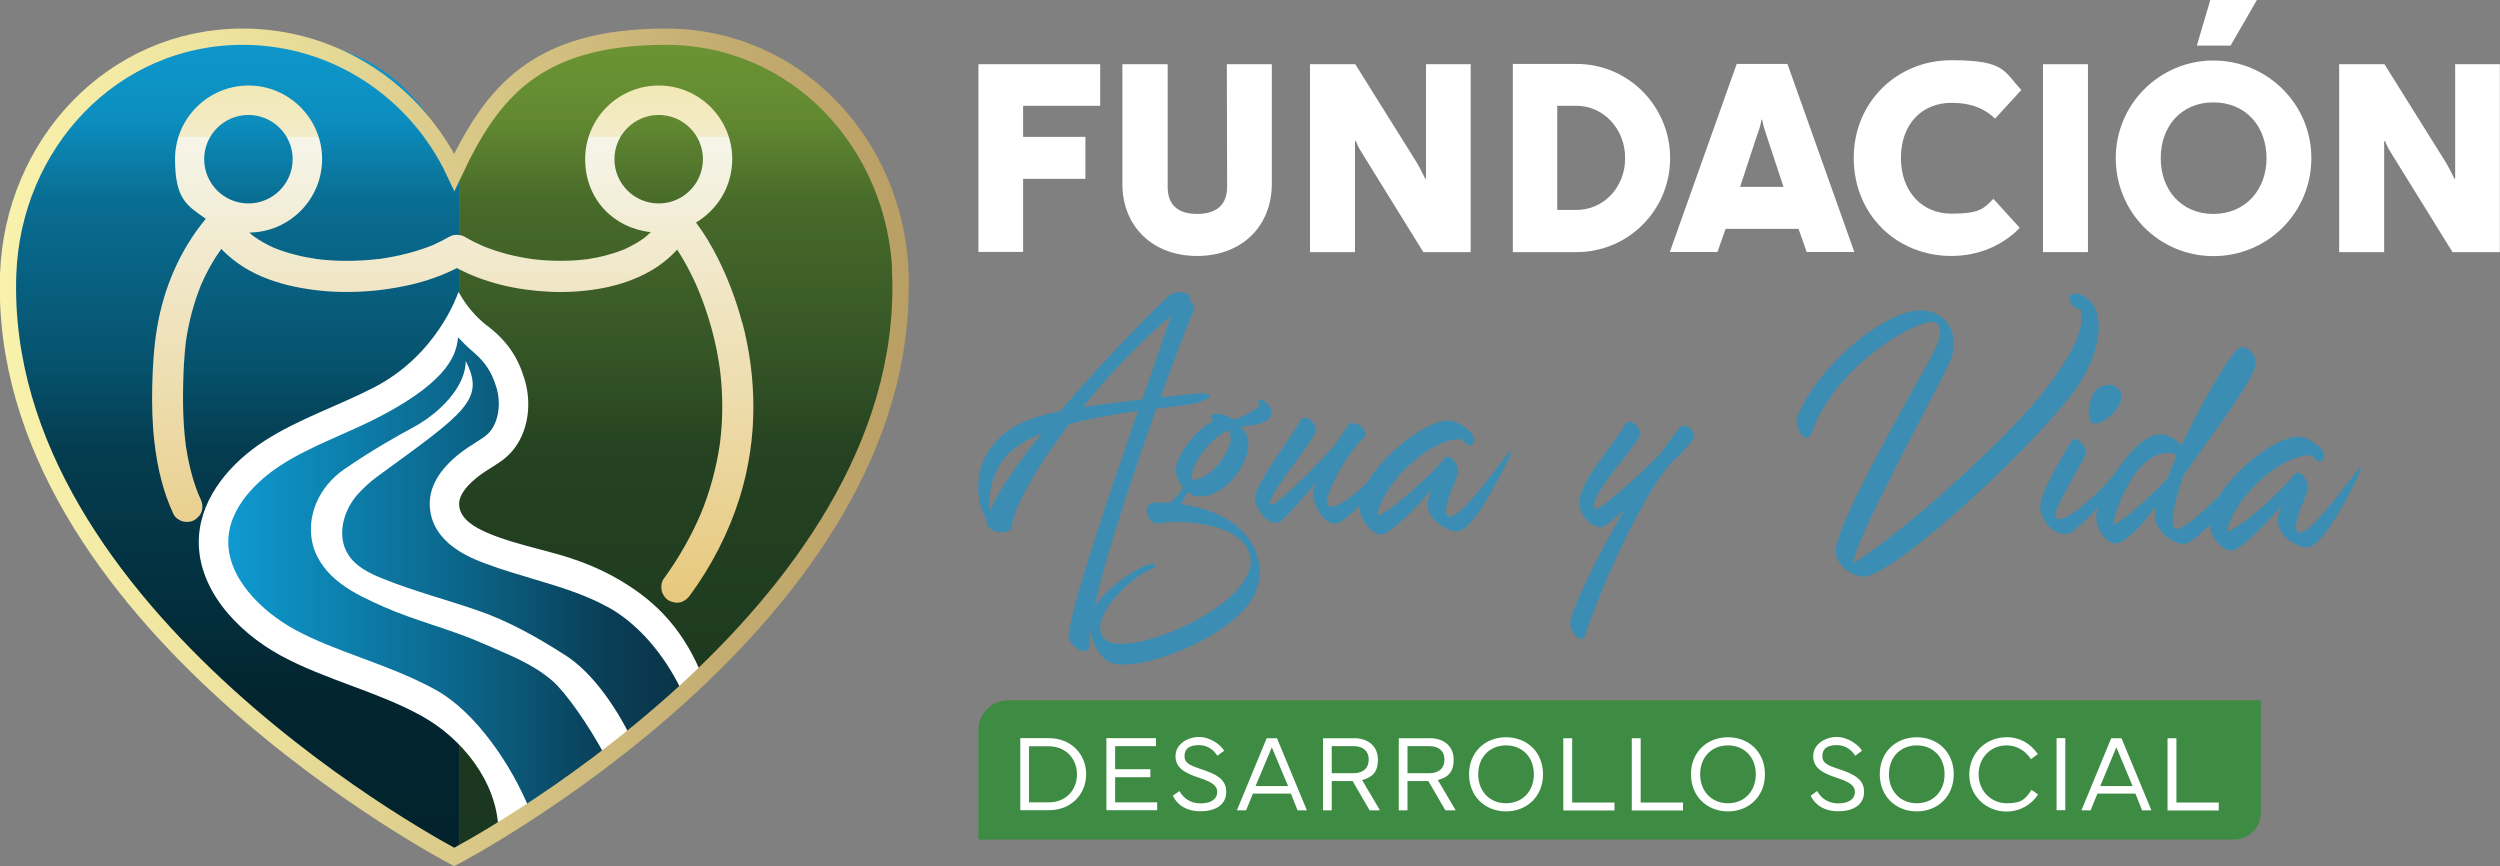 <?xml version="1.0" encoding="UTF-8"?>
<svg xmlns="http://www.w3.org/2000/svg" xmlns:xlink="http://www.w3.org/1999/xlink" version="1.1" viewBox="0 0 1689.7 585.5">
  <rect x="0" y="0" width="1689.7" height="585.5" fill="#808080" stroke="none"/>
  <defs>
    <style>
      .cls-1 {
        fill: none;
        stroke: url(#Degradado_sin_nombre_5);
        stroke-miterlimit: 10;
        stroke-width: 11px;
      }

      .cls-2 {
        fill: #3e8b43;
      }

      .cls-3 {
        fill: #fff;
      }

      .cls-4 {
        fill: url(#Degradado_sin_nombre);
      }

      .cls-5 {
        fill: url(#Degradado_sin_nombre_4);
      }

      .cls-6 {
        fill: url(#Degradado_sin_nombre_3);
      }

      .cls-7 {
        fill: url(#Degradado_sin_nombre_2);
      }

      .cls-8 {
        fill: #3b8db4;
      }
    </style>
    <linearGradient id="Degradado_sin_nombre" data-name="Degradado sin nombre" x1="159.8" y1="8.7" x2="159.8" y2="563.2" gradientTransform="translate(0 588) scale(1 -1)" gradientUnits="userSpaceOnUse">
      <stop offset="0" stop-color="#02232c"/>
      <stop offset=".2" stop-color="#022530"/>
      <stop offset=".3" stop-color="#032e3c"/>
      <stop offset=".5" stop-color="#043d50"/>
      <stop offset=".6" stop-color="#06526d"/>
      <stop offset=".8" stop-color="#096d92"/>
      <stop offset=".9" stop-color="#0c8ebf"/>
      <stop offset="1" stop-color="#0e98cd"/>
    </linearGradient>
    <linearGradient id="Degradado_sin_nombre_2" data-name="Degradado sin nombre 2" x1="-3578.5" y1="8.7" x2="-3578.5" y2="563.2" gradientTransform="translate(-3117 588) rotate(-180)" gradientUnits="userSpaceOnUse">
      <stop offset="0" stop-color="#1a361f"/>
      <stop offset=".2" stop-color="#1c391f"/>
      <stop offset=".5" stop-color="#254321"/>
      <stop offset=".6" stop-color="#335325"/>
      <stop offset=".8" stop-color="#486b2a"/>
      <stop offset=".9" stop-color="#628931"/>
      <stop offset="1" stop-color="#6c9534"/>
    </linearGradient>
    <linearGradient id="Degradado_sin_nombre_3" data-name="Degradado sin nombre 3" x1="305.9" y1="180.4" x2="305.9" y2="530.1" gradientTransform="translate(0 588) scale(1 -1)" gradientUnits="userSpaceOnUse">
      <stop offset="0" stop-color="#e7c87c"/>
      <stop offset=".9" stop-color="#f5f5e9"/>
      <stop offset=".9" stop-color="#f3ecc9"/>
      <stop offset="1" stop-color="#f2e8b6"/>
    </linearGradient>
    <linearGradient id="Degradado_sin_nombre_4" data-name="Degradado sin nombre 4" x1="154.3" y1="201" x2="475.5" y2="201" gradientTransform="translate(0 588) scale(1 -1)" gradientUnits="userSpaceOnUse">
      <stop offset="0" stop-color="#0e9ad0"/>
      <stop offset=".5" stop-color="#0b6488"/>
      <stop offset=".8" stop-color="#0a3e56"/>
      <stop offset="1" stop-color="#0a3043"/>
    </linearGradient>
    <linearGradient id="Degradado_sin_nombre_5" data-name="Degradado sin nombre 5" x1="0" y1="285.6" x2="614.4" y2="285.6" gradientTransform="translate(0 588) scale(1 -1)" gradientUnits="userSpaceOnUse">
      <stop offset="0" stop-color="#f9f2ac"/>
      <stop offset=".3" stop-color="#eade9b"/>
      <stop offset=".8" stop-color="#c4ac70"/>
      <stop offset="1" stop-color="#ba9f65"/>
    </linearGradient>
  </defs>
  <!-- Generator: Adobe Illustrator 28.6.0, SVG Export Plug-In . SVG Version: 1.2.0 Build 709)  -->
  <g>
    <g id="a">
      <g>
        <path class="cls-2" d="M681.4,473.3h846.2c.3,0,.5.2.5.5v75.6c0,10-8.1,18-18,18h-848.3c-.3,0-.5-.2-.5-.5v-73.5c0-11.1,9-20.1,20.1-20.1h0Z"/>
        <g>
          <path class="cls-3" d="M709,498.9c14.5,0,25.1,10.4,25.1,24.4s-10.6,24.3-25.1,24.3h-19.4v-48.7h19.4ZM709,542.3c11.3,0,18.9-8.3,18.9-18.9s-7.5-18.9-18.9-19h-13.5s0,37.9,0,37.9h13.5Z"/>
          <path class="cls-3" d="M747.8,498.9h33.5v5.4h-27.6v15.6h23.8v5.4h-23.8v17h28.4v5.3h-34.3v-48.7h0Z"/>
          <path class="cls-3" d="M797.2,534.7c2.5,4.5,7.1,8.3,14.3,8.3s11.2-3.1,11.2-7.7-4.1-6.9-12.2-9.6c-9-3-16-6.3-16-14.6s8.3-13,15.9-13,14.7,5.3,17,9.3l-4.6,3.4c-1.8-2.9-5.7-7.2-12.4-7.2s-9.8,2.5-9.8,7.5,4.3,6.4,11.7,8.9c9.2,3.1,16.5,6.4,16.5,15.2s-7.4,13.1-17.4,13.1-16-4.7-18.7-10.5l4.5-3.2h0Z"/>
          <path class="cls-3" d="M836,547.7l20.1-48.7h7l20.2,48.7h-6.3l-4.5-11.3h-25.7l-4.6,11.3h-6.2ZM870.6,531.3l-11-26.2-11,26.2h21.9Z"/>
          <path class="cls-3" d="M915,498.9c9.9,0,16.3,5.6,16.3,14.5s-4.1,12-10.7,13.8l12.1,20.5h-7l-11.5-19.8h-14.1v19.8h-5.9v-48.7h20.8,0ZM900.1,504.3v18.3h14.7c6.8,0,10.3-3.7,10.3-9.2s-3.5-9.1-10.3-9.1h-14.7Z"/>
          <path class="cls-3" d="M966.2,498.9c9.9,0,16.3,5.6,16.3,14.5s-4.1,12-10.7,13.8l12.1,20.5h-7l-11.5-19.8h-14.1v19.8h-5.9v-48.7h20.8,0ZM951.3,504.3v18.3h14.7c6.8,0,10.3-3.7,10.3-9.2s-3.5-9.1-10.3-9.1h-14.7Z"/>
          <path class="cls-3" d="M992.9,523.3c0-14.9,10.8-25,25-25s25,10.1,25,25-10.8,25.1-25,25.1-25-10.2-25-25.1h0ZM1017.9,542.9c10.9,0,18.8-7.9,18.8-19.6s-7.9-19.5-18.8-19.5-18.8,7.8-18.8,19.5,7.9,19.6,18.8,19.6Z"/>
          <path class="cls-3" d="M1056.6,547.7v-48.7h6v43.4h28.6v5.4h-34.6Z"/>
          <path class="cls-3" d="M1102.9,547.7v-48.7h6v43.4h28.6v5.4h-34.6Z"/>
          <path class="cls-3" d="M1142.9,523.3c0-14.9,10.8-25,25-25s25,10.1,25,25-10.8,25.1-25,25.1-25-10.2-25-25.1ZM1167.9,542.9c10.9,0,18.8-7.9,18.8-19.6s-7.9-19.5-18.8-19.5-18.8,7.8-18.8,19.5,7.9,19.6,18.8,19.6Z"/>
          <path class="cls-3" d="M1228.2,534.7c2.5,4.5,7.1,8.3,14.3,8.3s11.2-3.1,11.2-7.7-4.1-6.9-12.2-9.6c-9.1-3-16-6.3-16-14.6s8.3-13,15.9-13,14.7,5.3,17.1,9.3l-4.6,3.4c-1.8-2.9-5.7-7.2-12.4-7.2s-9.8,2.5-9.8,7.5,4.3,6.4,11.7,8.9c9.2,3.1,16.5,6.4,16.5,15.2s-7.4,13.1-17.4,13.1-16-4.7-18.7-10.5l4.4-3.2h0Z"/>
          <path class="cls-3" d="M1270.5,523.3c0-14.9,10.8-25,25-25s25,10.1,25,25-10.8,25.1-25,25.1-25-10.2-25-25.1ZM1295.5,542.9c10.9,0,18.8-7.9,18.8-19.6s-7.9-19.5-18.8-19.5-18.8,7.8-18.8,19.5,7.9,19.6,18.8,19.6Z"/>
          <path class="cls-3" d="M1356.1,498.2c8.8,0,16.4,4.3,21.2,11.5l-4.6,3.4c-4.1-6-9.7-9.3-16.6-9.3-10.6,0-18.8,8.3-18.8,19.5s8.4,19.6,19,19.6,12.6-3,16.8-9.1l4.4,3.2c-4.5,6.9-12.3,11.5-21.3,11.5-14.1,0-25.2-10.8-25.2-25.1s11.1-25.1,25.1-25.1h0Z"/>
          <path class="cls-3" d="M1390,498.9h5.9v48.7h-5.9v-48.7Z"/>
          <path class="cls-3" d="M1406.8,547.7l20.1-48.7h7l20.2,48.7h-6.3l-4.5-11.3h-25.7l-4.6,11.3h-6.2,0ZM1441.4,531.3l-11-26.2-10.9,26.2h21.9,0Z"/>
          <path class="cls-3" d="M1465,547.7v-48.7h6v43.4h28.6v5.4h-34.6Z"/>
        </g>
      </g>
      <g>
        <path class="cls-4" d="M310.7,579.3S1.2,418.1,9.1,185.6C12.2,96.9,80.1,24.8,167.6,24.8s117.6,37.4,143.1,91.6v462.8h0Z"/>
        <path class="cls-7" d="M310.7,579.3s309.5-161.2,301.5-393.6c-3-88.8-70.9-160.8-158.5-160.8s-117.6,37.4-143.1,91.6v462.8h0Z"/>
        <path class="cls-6" d="M501.7,218.4c-4-15.2-9.6-30.1-16.7-44.2-4.2-8.3-9-16.4-14.6-23.8,14.7-8.7,24.5-24.6,24.5-42.9,0-27.4-22.3-49.7-49.7-49.7s-49.7,22.3-49.7,49.7,19.5,46.8,44.4,49.4c-1.4,1.3-2.8,2.6-4.3,3.8-4.3,3.1-8.9,5.7-13.8,7.9-8,3.2-16.5,5.4-25,6.6-12.3,1.5-24.8,1.4-37.1-.1-11.5-1.6-22.8-4.5-33.5-8.9-4.1-1.8-8.1-3.8-12-6.1-1.3-.8-2.8-1.2-4.3-1.3-2.1-.3-4.3.1-6.3,1.3,0,0,0,0-.1,0,0,0-.1,0-.2.1-3.4,2-7,3.8-10.6,5.4-11.3,4.6-23.3,7.5-35.4,9.3-11.5,1.4-23.2,1.8-34.7,1-2.9-.2-5.9-.5-8.8-.9-9.7-1.4-19.3-3.8-28.4-7.4-5-2.2-9.8-4.9-14.2-8.1-.9-.7-1.8-1.5-2.7-2.3,27.2-.3,49.2-22.5,49.2-49.7s-22.3-49.7-49.7-49.7-49.7,22.3-49.7,49.7,8.2,31.4,20.8,40.4c-17.4,20.9-28.4,46.6-32.9,73.4-2.2,13-3,26.2-3.3,39.4-.3,12.8,0,25.7,1.5,38.5,2,16.8,5.7,33.1,12.9,48.4,1.1,2.3,3.9,4.2,6.3,4.8,2.5.7,5.9.4,8.1-1.1,2.2-1.5,4.2-3.6,4.8-6.3.7-2.9.2-5.4-1.1-8.1-.4-1-.9-1.9-1.3-2.9-4.2-10.5-6.8-21.6-8.5-32.8-2.3-18.1-2.2-36.4-1.3-54.6.3-5.1.7-10.2,1.3-15.3,1.9-13.4,5.3-26.5,10.4-39,3.7-8.5,8.2-16.6,13.6-24.1,4.5,4.9,9.9,9.1,15.5,12.6,10.2,6.3,22,10.4,33.7,12.9,12.8,2.7,26.1,3.9,39.2,3.6,13.2-.2,26.5-1.9,39.3-4.8,10.8-2.5,21.6-6.2,31.5-11.3,19.1,10.2,41.2,15,62.7,16,12.2.6,24.6-.3,36.6-2.6,11.1-2.2,22.2-6,32-11.7,6.5-3.8,12.5-8.6,17.6-14.2,3.9,6,7.3,12.2,10.4,18.6,1.4,2.8,2.7,5.7,3.9,8.6,5.4,13.1,9.6,26.8,12.4,40.7.8,4.1,1.5,8.2,2.1,12.3,1.7,13.2,2.1,26.5,1.2,39.7-.3,3.7-.6,7.4-1.1,11.1-2.4,16.6-6.8,32.8-13.2,48.2-6.7,15.4-15.1,30-25,43.6-1.5,2.1-1.7,5.7-1.1,8.1.7,2.4,2.5,5.1,4.8,6.3,2.4,1.3,5.4,1.9,8.1,1.1,2.8-.9,4.6-2.5,6.3-4.8,14.5-19.9,26-42.1,33.4-65.7,6.3-20.2,9.5-41.6,9.3-62.9-.1-18.6-2.7-37.4-7.4-55.4h0ZM167.9,77.7c16.5,0,29.9,13.4,29.9,29.9s-13.4,29.9-29.9,29.9-29.9-13.4-29.9-29.9,13.4-29.9,29.9-29.9ZM415.3,107.6c0-16.5,13.4-29.9,29.9-29.9s29.9,13.4,29.9,29.9-13.4,29.9-29.9,29.9-29.9-13.4-29.9-29.9Z"/>
        <g>
          <path class="cls-3" d="M420.3,392.9c-32.3-19.2-56.5-19.9-84.7-30.3-10.5-3.9-24.7-10.1-25.3-21.3-.4-7.5,7.1-14.8,13.1-19.4,5.9-4.6,12.9-7.9,18.6-12.8,14.5-12.5,18.2-34.5,12.5-52.9-4.7-15.5-12.1-25.9-25.2-36.1h-.2c-7.6-6-13.9-13.4-18.6-21.8l-.4-.7c0-.1-.2-.1-.3,0-.7,1.7-14.4,42.5-57.5,64.5-24.2,12.4-50.3,21-73.1,35.6-22.8,14.6-42.8,37.5-44.7,64.5-2.4,34.4,24.9,64.3,55.1,80.8,30.3,16.5,64.8,24.1,95,40.7,27.9,15.3,51,44.6,52.2,76.1.3-.1.6-.2.9-.3,12.6-4,21.4-16.7,32.1-24,8.3-5.6,17.8-9.4,27.1-13.5,10-10.2,20.5-19.2,35.2-22.2,4.1-4,7.9-8.4,11-13.4,6.9-10.9,13.9-22.1,26.6-26.7,1.9-.7,4.3-.4,6.3.6-12.9-33.7-31.8-53.1-55.8-67.4h0Z"/>
          <path class="cls-5" d="M410.6,410.2c-15-8.3-32.1-13.5-50.2-18.9-10.4-3.1-21.1-6.2-31.7-10.2-10.1-3.7-36.9-13.7-38.2-38.9-.7-12.8,6.3-24.9,20.7-36.1,3.5-2.7,7-4.9,10.1-6.9,3-1.9,5.7-3.6,7.7-5.3,7.5-6.5,10.2-20,6.5-32.1-3.1-10.2-7.5-17-15.6-23.9-2-1.7-3.9-3.4-5.8-5.3-1.9-1.9-4-4.1-4.5-4.6-1.1,10-4.3,28-52,53.1-22.2,11.7-46.8,19.8-67.6,33.2-10.1,6.5-33.9,24.3-35.6,49.2-1.9,26.7,23,50.1,44.8,62,13.8,7.5,28.8,13.1,44.7,19,16.6,6.2,33.9,12.6,50.3,21.6,27.9,15.3,51.8,52,63.2,79.7,4-3.8,8-7.5,12.4-10.5,8.3-5.6,17.8-9.4,27.1-13.5,10-10.2,20.5-19.2,35.2-22.2,4.1-4,7.9-8.4,11-13.4,4.9-7.7,9.9-15.5,16.8-21.1-11.4-23-28.5-43.6-49.5-55.1h0Z"/>
          <path class="cls-3" d="M427.6,500.9c-10.4-21.9-26.8-46.1-45.3-57.9-18.9-12.1-38.4-23.2-59.7-30.5-21.2-7.3-43.1-13-63.9-21.4-9-3.6-18.4-8.2-23.5-16.5-7.9-12.6-3.1-30,7-41,3.4-3.7,8.2-8.2,13.3-11.9,59.4-43.2,72.5-51.7,59.3-77.7-.2,12.8-9,24.1-17.4,31.9-5.8,5.4-12.3,9.9-19.3,13.6-8,4.3-25.9,14.2-45.4,27.6-17.4,12-26,32.2-21.3,51,2.7,10.7,10.1,19.8,19,26.4,8.8,6.6,19,11.2,29.1,15.7,21.3,9.4,45.7,15.3,66.9,24.7,16.9,7.5,32.7,13.1,46.8,25.1,8.8,7.5,24.9,30.3,35.8,50.9,5.6-4.4,11.6-7.9,18.6-10h0Z"/>
        </g>
        <path class="cls-1" d="M608.7,185.6c-3-88.8-70.9-160.8-158.5-160.8s-117.6,37.4-143.1,91.6c-25.5-54.2-80-91.6-143.1-91.6-87.5,0-155.4,72.1-158.5,160.8-7.9,232.4,301.5,393.6,301.5,393.6,0,0,309.5-161.2,301.5-393.6h0Z"/>
      </g>
      <g>
        <path class="cls-3" d="M661.3,43.4h82.3v28.1h-52.1v21h42.1v28.4h-42.1v49.4h-30.2V43.4h0Z"/>
        <path class="cls-3" d="M758.6,124.3V43.4h30.6v82.9c0,11.7,6.4,18.3,19.9,18.3s20.3-6.6,20.3-18.3l-.2-82.9h30.4v80.9c0,28.6-20.3,48.7-50.5,48.7s-50.5-20.1-50.5-48.7h0Z"/>
        <path class="cls-3" d="M885.4,43.4h30.6l40.7,65.1c2.3,3.6,4.8,8.7,6.6,12.3h.5V43.4h30.2v127h-32l-40.2-64.9c-2.1-3.4-4.1-6.4-5.3-10h-.7v74.9h-30.4V43.4h0Z"/>
        <path class="cls-3" d="M1022.5,43.2h43c35,0,63.3,28.5,63.3,63.7s-28.3,63.5-63.3,63.5h-43V43.2h0ZM1065.5,141.9c18,0,32.9-14.9,32.9-35s-14.9-35.4-32.9-35.4h-13v70.4h13Z"/>
        <path class="cls-3" d="M1173.8,43.2h34.3l45.2,127.1h-32.2l-5.5-15.6h-49.3l-5.5,15.6h-32.2l45.2-127.1h0ZM1205.4,126.2l-11.4-34.5c-1.2-3.7-2.3-6.9-3-10.8h-.5c-.5,3.7-1.6,7.1-3,10.7l-11.4,34.7h29.3,0Z"/>
        <path class="cls-3" d="M1252.9,106.7c0-37.7,29.2-66,66-66s35.4,7.7,47.3,20.1l-17.8,19.4c-6.6-6.6-16-10.7-29.5-10.7-19.7,0-34.1,14.2-34.1,37.2s14.4,37.7,34.1,37.7,21.9-3.6,28.4-10l17.8,19.6c-11.7,12.1-28.1,19-46.2,19-36.8,0-66-27.7-66-66.3h0Z"/>
        <path class="cls-3" d="M1380.8,43.4h30.4v127h-30.4V43.4Z"/>
        <path class="cls-3" d="M1430,106.9c0-36.6,29.7-66,66-66s66.2,29.3,66.2,66-29.5,66.2-66.2,66.2-66-29.7-66-66.2ZM1531.9,106.9c0-21.7-14.2-37.7-35.9-37.7s-35.6,16-35.6,37.7,14.1,37.7,35.6,37.7,35.9-16.2,35.9-37.7ZM1493.9,0h31.5l-17.8,30.8h-22.8l9.1-30.8h0Z"/>
        <path class="cls-3" d="M1581,43.4h30.6l40.7,65.1c2.3,3.6,4.8,8.7,6.6,12.3h.5V43.4h30.2v127h-32l-40.2-64.9c-2.1-3.4-4.1-6.4-5.3-10h-.7v74.9h-30.4V43.4h0Z"/>
      </g>
      <g>
        <path class="cls-8" d="M808.2,272.4c-4.4,1.2-14.2,2.3-26.7,3.8-20.3,57-45.4,133.7-44.8,155.8.6,16.1-14.7,3.9-14.5-1.7.7-17.4,26.4-92.7,46.9-152.5-14.5,1.9-31.2,4.7-46.5,8.9-21.9,28.9-37.3,56-39,69.7-.5,6.1-18.9,3.8-16.6-5-7.4-11.4-10.2-35.7,6.3-53.1,8.9-9.8,19.7-15.4,43.3-20.4,33.2-39,71.2-76.7,74.5-78.8,5.9-3.5,16.1-.8,12.8,3.9,2.7,2.4,4.2,5.7,2.8,7.7-1.3,1.8-10.8,25.9-22.3,57.9l22.7-2.5c10-.9,17,1.6,1.2,6.4h0ZM704.3,292.8c-11.7,4.7-21.4,10.8-26.8,18.7-8.6,12.3-9.4,25.7-8.6,34.4,5.5-13.6,19.1-33,35.4-53.1ZM772.1,269.9c8.2-23.7,15.3-44.2,19.4-56.5-21.2,17.9-42,39.9-59.7,61.9,11.1-1.8,24.3-3.5,40.3-5.4h0Z"/>
        <path class="cls-8" d="M790.5,339.9c3.7-2.8,7.2-6.7,9.1-10.5-2.7-3.3-4.9-7.7-4.8-12.6.2-8.3,13.6-27.4,25.4-32.1-1.8-1.5-2.5-3.7-.3-4.5,2.2-1,7.8-.6,13.7,3.3,5.6-.8,11.7-4.9,17.5-8.9,0,0,.2-2-.8-4.2,4.5-1,9.9,4.5,9,9.8-1.4,6.3-13.5,7.7-20.8,7.9,1.2,1.3,2.5,2.9,3.5,4.8,8.2,14.1-13.7,46.3-34.3,42.3-1.4-.2-3.2-1.3-5.2-2.8-.8,2.5-2.3,5.4-4.3,8.4,42.4,5.5,60.2,33.7,50.7,58.9-10.9,28.4-75.1,54.3-96.7,48.7-12.2-3.1-18.2-25.3-14.6-34,3.4-8.6,13.4-18.2,24.6-25.6,18.9-12.5,22.6-6.6,15.1-3.7-13.3,5-44.5,35.2-29.9,47.4,15.5,13,103.7-24.1,97.6-56.3-4.3-22.5-45.7-25.3-61.3-22.5-7.8,1.7-12.8-13.1-3.7-14,3.6-.1,7.1,0,10.5.2h0ZM831.9,296.2c-.3-2.2-.8-3.8-1.7-5.3-10,2.9-27.6,24.5-24.2,33.6,15.2-1.3,26.1-21.8,25.9-28.3h0Z"/>
        <path class="cls-8" d="M889.5,290.7c-.1,5.8-35.3,46.6-30.7,50.3,2.7,2.2,28-23,43.3-40.1,3.4-5.4,6.9-10.4,10-14.3,2.6-3.2,14.4,4.4,10,8.9-13.7,13.3-28.9,42.5-24.2,46.2,6.1,5.2,31-18.8,41-31.6,8.2-10.7,2.3,5.1-14.1,25.3-5.6,7-17.7,17.6-21.2,18.4-6.5,1.9-14.3-9-16-17.7-.5-2.2.3-5.6,1.6-9.8-7.6,9.6-22,25.8-24.8,26.7-6.9,2.2-14.5-6.8-16.2-15.3-1.7-8.7,23.9-40.5,30.7-53.4,2.8-5.4,10.5.9,10.4,6.4h0Z"/>
        <path class="cls-8" d="M930.8,348.7c10.9-3.8,39.7-30.9,44.5-37.9,4.8-6.8,11.5,4.6,10,9.6-1.2,4.7-12.1,25.5-6.3,28.5,6.1,3.2,28.6-27.2,35.8-36.8,7.4-9.6,9.4-10.9,1.3,5.3-8.5,16.3-22.3,41.9-31.6,41.8-5.1-.1-15.3-5-18.8-13.8-1.7-4,0-10.7,2.3-15.4-10.2,13-26.8,29.2-33.2,31.1-6,1.9-17.2-9.7-15.9-21.1,2-20.1,38.1-53.6,58.6-55.7,7.3-.8,17.8,7,18.8,11.8,1,5.1-4.5,7.5-7.8.8-21.3-1.7-54.2,29.6-57.8,52h0Z"/>
        <path class="cls-8" d="M1108.6,293.6c-.1,5.6-37.4,43.6-30.5,50.3,1.9,2.2,27.6-20.5,44-37.2,4.3-5.9,8.4-11.6,12.6-17,3.4-5.7,12.8,2.4,9.8,6.7-1.3,2-5.8,8.2-13.5,15.1-14.6,13.5-43.7,70.7-59.4,117.3-2.5,8.5-11.9-2.9-10.1-9.6,2.6-10.8,17.3-42.4,36.4-74.6-6.4,5.9-12.5,10.8-14.2,11.3-6.9,2.2-15.4-6.6-16.2-15.3-1.2-14.1,23.9-40.6,30.7-53.5,3-5.4,10.5,1.1,10.4,6.5h0Z"/>
        <path class="cls-8" d="M1403.7,198.4c18.2,4,20.6,31.9,1.2,61.6-22.2,33.6-112.3,118.5-141.3,129-8.9,3.3-22.2-5.7-22.9-15.8-1.3-17.2,55.6-115.2,64.8-132.4,5.6-10.4,8-19.2,3.1-22.6-7.5-5.4-66.8,25.9-83.8,73.6-4.2,11.5-13-3.9-9.8-11,13.1-30.4,48.6-62.4,74.1-69.6,24.2-7,37.2,13.6,28.9,33.1-6.8,15.4-69.8,130.8-64.7,136,44.2-28.5,109.6-91.5,127.8-115.4,18.2-23.6,28.3-41.3,25.3-55.6-8.3-1.1-11-12.3-2.9-10.7h0Z"/>
        <path class="cls-8" d="M1409.8,305.5c-.1,5.6-24.7,41-20.2,44.7,5.9,5.2,32.2-20,42.1-32.9,8.2-10.7,2.4,5.1-13.7,25.3-5.6,7-17.7,18.3-21.2,18.4-9.1.5-16.1-8.1-17.8-16.8-1.7-8.5,15.2-36.5,21.5-46.7,1.5-2.9,9.4,2.7,9.3,8h0ZM1416.6,263.6c6.1-5.7,16.4-4.6,17.3,4.3.7,8.9-14.9,20.7-19.7,18.1-4.8-2.8-1.8-18.3,2.4-22.4h0Z"/>
        <path class="cls-8" d="M1474.5,301.1c12.7-27.5,31-59.5,39.1-66.1,3.5-2.6,12.4,4.2,10.8,12-2.2,9.7-16.5,29.4-48.3,73.9-2.1,4.7-11.5,32.7-5.9,36.3,5.6,3.4,34.5-26.5,42.7-35.6,8-9.3,10-10.3.6,5.3-9.2,15.6-29.2,41.5-38.2,40.7-5.2-.3-15.1-5.7-18.2-15-1-3.1-.8-7.4.2-11-8.6,12.7-19.8,24.1-26.2,25.6-5.8,1.5-15.9-9-14.1-20.2,2.7-16.1,26-52.7,42.5-53.5,5.1-.3,11.3,3.6,15.1,7.7h0ZM1465,323.4c1.5-4.3,3.6-9.4,5.9-14.5l-1-2.2c-22.2-5.3-37.7,28.8-42,47.9,7.7-2.4,25.2-18.9,37.2-31.2h0Z"/>
        <path class="cls-8" d="M1505.3,359.6c10.9-3.8,39.7-30.9,44.5-37.9,4.8-6.8,11.5,4.6,10,9.6-1.2,4.7-12.1,25.5-6.3,28.5,6.1,3.2,28.6-27.2,35.8-36.8,7.4-9.6,9.4-10.9,1.3,5.3-8.5,16.3-22.3,41.9-31.6,41.8-5.1-.1-15.3-5-18.8-13.8-1.7-4,0-10.7,2.3-15.4-10.2,13-26.8,29.2-33.2,31.1-6,1.9-17.2-9.7-15.9-21.1,2-20.1,38.1-53.6,58.6-55.7,7.3-.8,17.8,7,18.8,11.8,1,5.1-4.5,7.5-7.8.8-21.3-1.7-54.2,29.6-57.8,52h0Z"/>
      </g>
    </g>
  </g>
</svg>